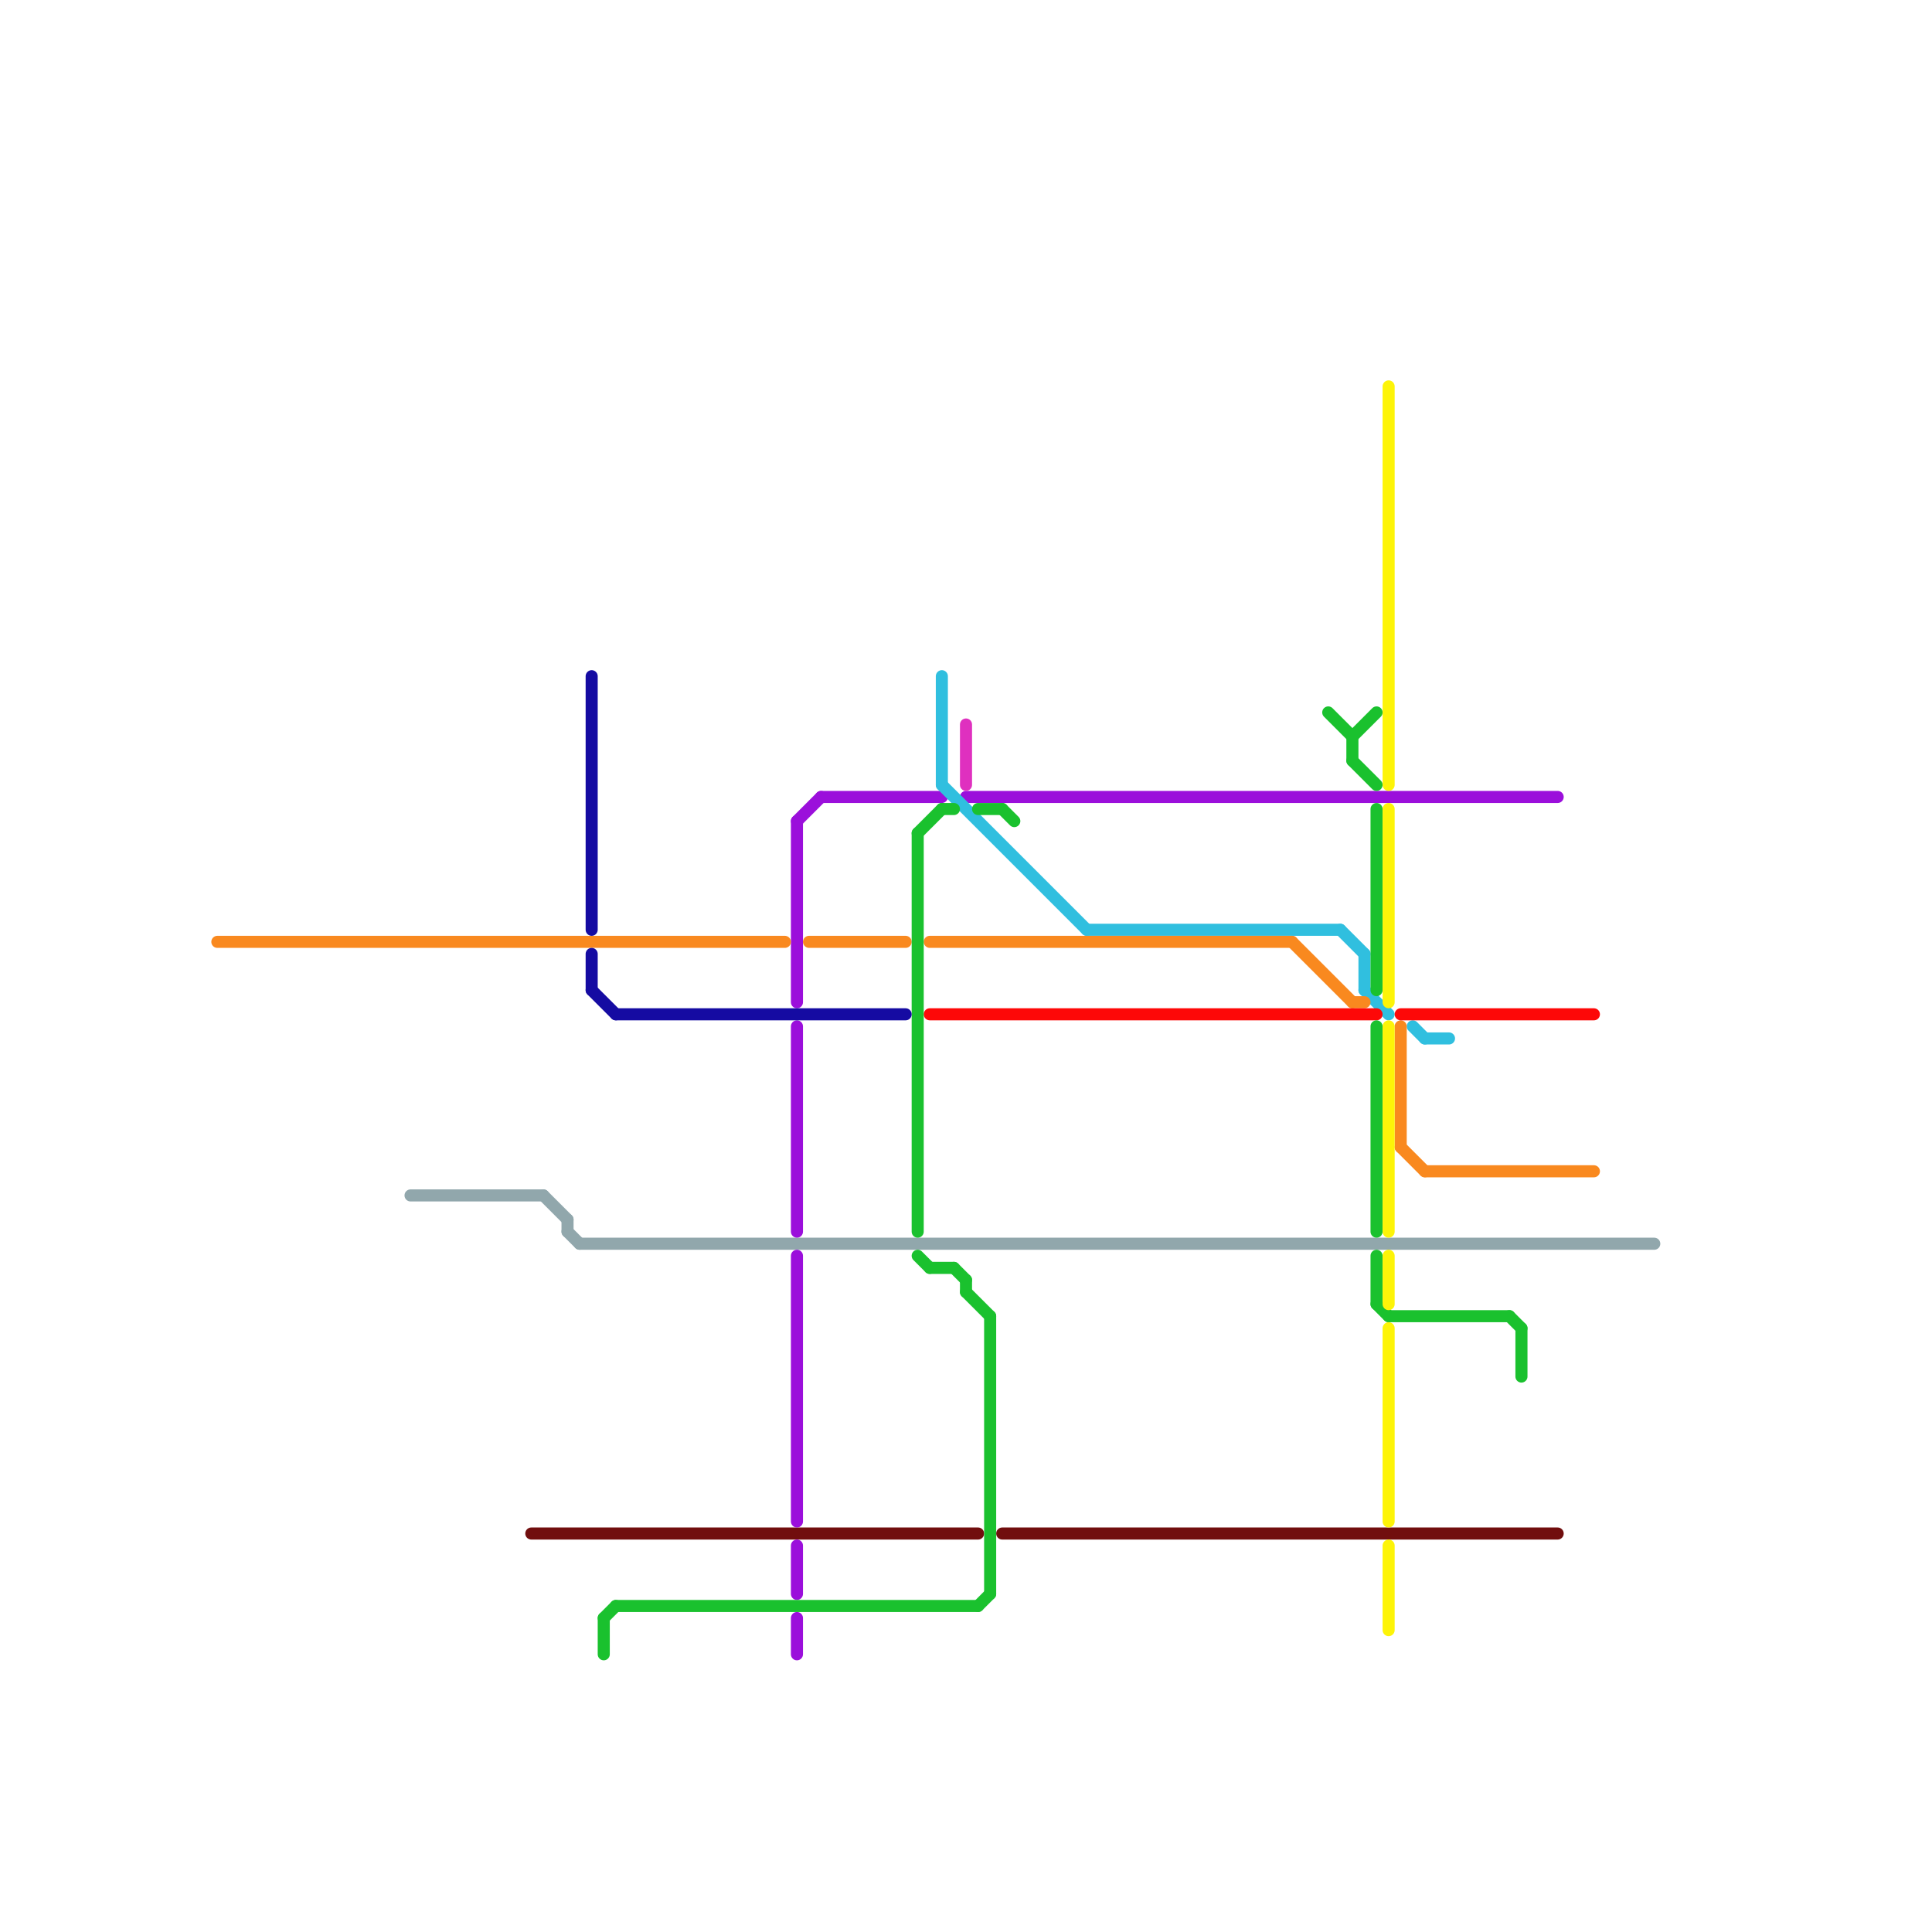 
<svg version="1.1" xmlns="http://www.w3.org/2000/svg" viewBox="0 0 160 160">
<style>text { font: 1px Helvetica; font-weight: 600; white-space: pre; dominant-baseline: central; } line { stroke-width: 1; fill: none; stroke-linecap: round; stroke-linejoin: round; } .c0 { stroke: #91a7ac } .c1 { stroke: #710e0e } .c2 { stroke: #9b0fdb } .c3 { stroke: #30bfdf } .c4 { stroke: #f9891f } .c5 { stroke: #fd0808 } .c6 { stroke: #1ac12e } .c7 { stroke: #fdf408 } .c8 { stroke: #150ba2 } .c9 { stroke: #df30bf }</style><defs><g id="wm-xf"><circle r="1.2" fill="#000"/><circle r="0.9" fill="#fff"/><circle r="0.6" fill="#000"/><circle r="0.3" fill="#fff"/></g><g id="wm"><circle r="0.6" fill="#000"/><circle r="0.3" fill="#fff"/></g></defs><line class="c0" x1="34" y1="99" x2="45" y2="99"/><line class="c0" x1="45" y1="99" x2="47" y2="101"/><line class="c0" x1="47" y1="101" x2="47" y2="102"/><line class="c0" x1="47" y1="102" x2="48" y2="103"/><line class="c0" x1="48" y1="103" x2="137" y2="103"/><line class="c1" x1="44" y1="127" x2="81" y2="127"/><line class="c1" x1="83" y1="127" x2="129" y2="127"/><line class="c2" x1="80" y1="66" x2="129" y2="66"/><line class="c2" x1="66" y1="68" x2="68" y2="66"/><line class="c2" x1="68" y1="66" x2="78" y2="66"/><line class="c2" x1="66" y1="85" x2="66" y2="102"/><line class="c2" x1="66" y1="128" x2="66" y2="132"/><line class="c2" x1="66" y1="134" x2="66" y2="137"/><line class="c2" x1="66" y1="68" x2="66" y2="83"/><line class="c2" x1="66" y1="104" x2="66" y2="126"/><line class="c3" x1="113" y1="82" x2="115" y2="84"/><line class="c3" x1="78" y1="65" x2="90" y2="77"/><line class="c3" x1="111" y1="77" x2="113" y2="79"/><line class="c3" x1="118" y1="86" x2="120" y2="86"/><line class="c3" x1="117" y1="85" x2="118" y2="86"/><line class="c3" x1="90" y1="77" x2="111" y2="77"/><line class="c3" x1="113" y1="79" x2="113" y2="82"/><line class="c3" x1="78" y1="56" x2="78" y2="65"/><line class="c4" x1="107" y1="78" x2="112" y2="83"/><line class="c4" x1="67" y1="78" x2="75" y2="78"/><line class="c4" x1="116" y1="95" x2="118" y2="97"/><line class="c4" x1="18" y1="78" x2="65" y2="78"/><line class="c4" x1="77" y1="78" x2="107" y2="78"/><line class="c4" x1="118" y1="97" x2="132" y2="97"/><line class="c4" x1="116" y1="85" x2="116" y2="95"/><line class="c4" x1="112" y1="83" x2="113" y2="83"/><line class="c5" x1="116" y1="84" x2="132" y2="84"/><line class="c5" x1="77" y1="84" x2="114" y2="84"/><line class="c6" x1="114" y1="104" x2="114" y2="108"/><line class="c6" x1="78" y1="67" x2="79" y2="67"/><line class="c6" x1="126" y1="110" x2="126" y2="114"/><line class="c6" x1="125" y1="109" x2="126" y2="110"/><line class="c6" x1="76" y1="104" x2="77" y2="105"/><line class="c6" x1="50" y1="134" x2="51" y2="133"/><line class="c6" x1="110" y1="59" x2="112" y2="61"/><line class="c6" x1="79" y1="105" x2="80" y2="106"/><line class="c6" x1="112" y1="63" x2="114" y2="65"/><line class="c6" x1="112" y1="61" x2="112" y2="63"/><line class="c6" x1="80" y1="106" x2="80" y2="107"/><line class="c6" x1="115" y1="109" x2="125" y2="109"/><line class="c6" x1="50" y1="134" x2="50" y2="137"/><line class="c6" x1="112" y1="61" x2="114" y2="59"/><line class="c6" x1="80" y1="107" x2="82" y2="109"/><line class="c6" x1="83" y1="67" x2="84" y2="68"/><line class="c6" x1="76" y1="69" x2="78" y2="67"/><line class="c6" x1="77" y1="105" x2="79" y2="105"/><line class="c6" x1="81" y1="133" x2="82" y2="132"/><line class="c6" x1="82" y1="109" x2="82" y2="132"/><line class="c6" x1="114" y1="67" x2="114" y2="82"/><line class="c6" x1="114" y1="85" x2="114" y2="102"/><line class="c6" x1="114" y1="108" x2="115" y2="109"/><line class="c6" x1="51" y1="133" x2="81" y2="133"/><line class="c6" x1="76" y1="69" x2="76" y2="102"/><line class="c6" x1="81" y1="67" x2="83" y2="67"/><line class="c7" x1="115" y1="85" x2="115" y2="102"/><line class="c7" x1="115" y1="104" x2="115" y2="108"/><line class="c7" x1="115" y1="128" x2="115" y2="135"/><line class="c7" x1="115" y1="67" x2="115" y2="83"/><line class="c7" x1="115" y1="110" x2="115" y2="126"/><line class="c7" x1="115" y1="32" x2="115" y2="65"/><line class="c8" x1="51" y1="84" x2="75" y2="84"/><line class="c8" x1="49" y1="56" x2="49" y2="77"/><line class="c8" x1="49" y1="82" x2="51" y2="84"/><line class="c8" x1="49" y1="79" x2="49" y2="82"/><line class="c9" x1="80" y1="60" x2="80" y2="65"/>
</svg>
